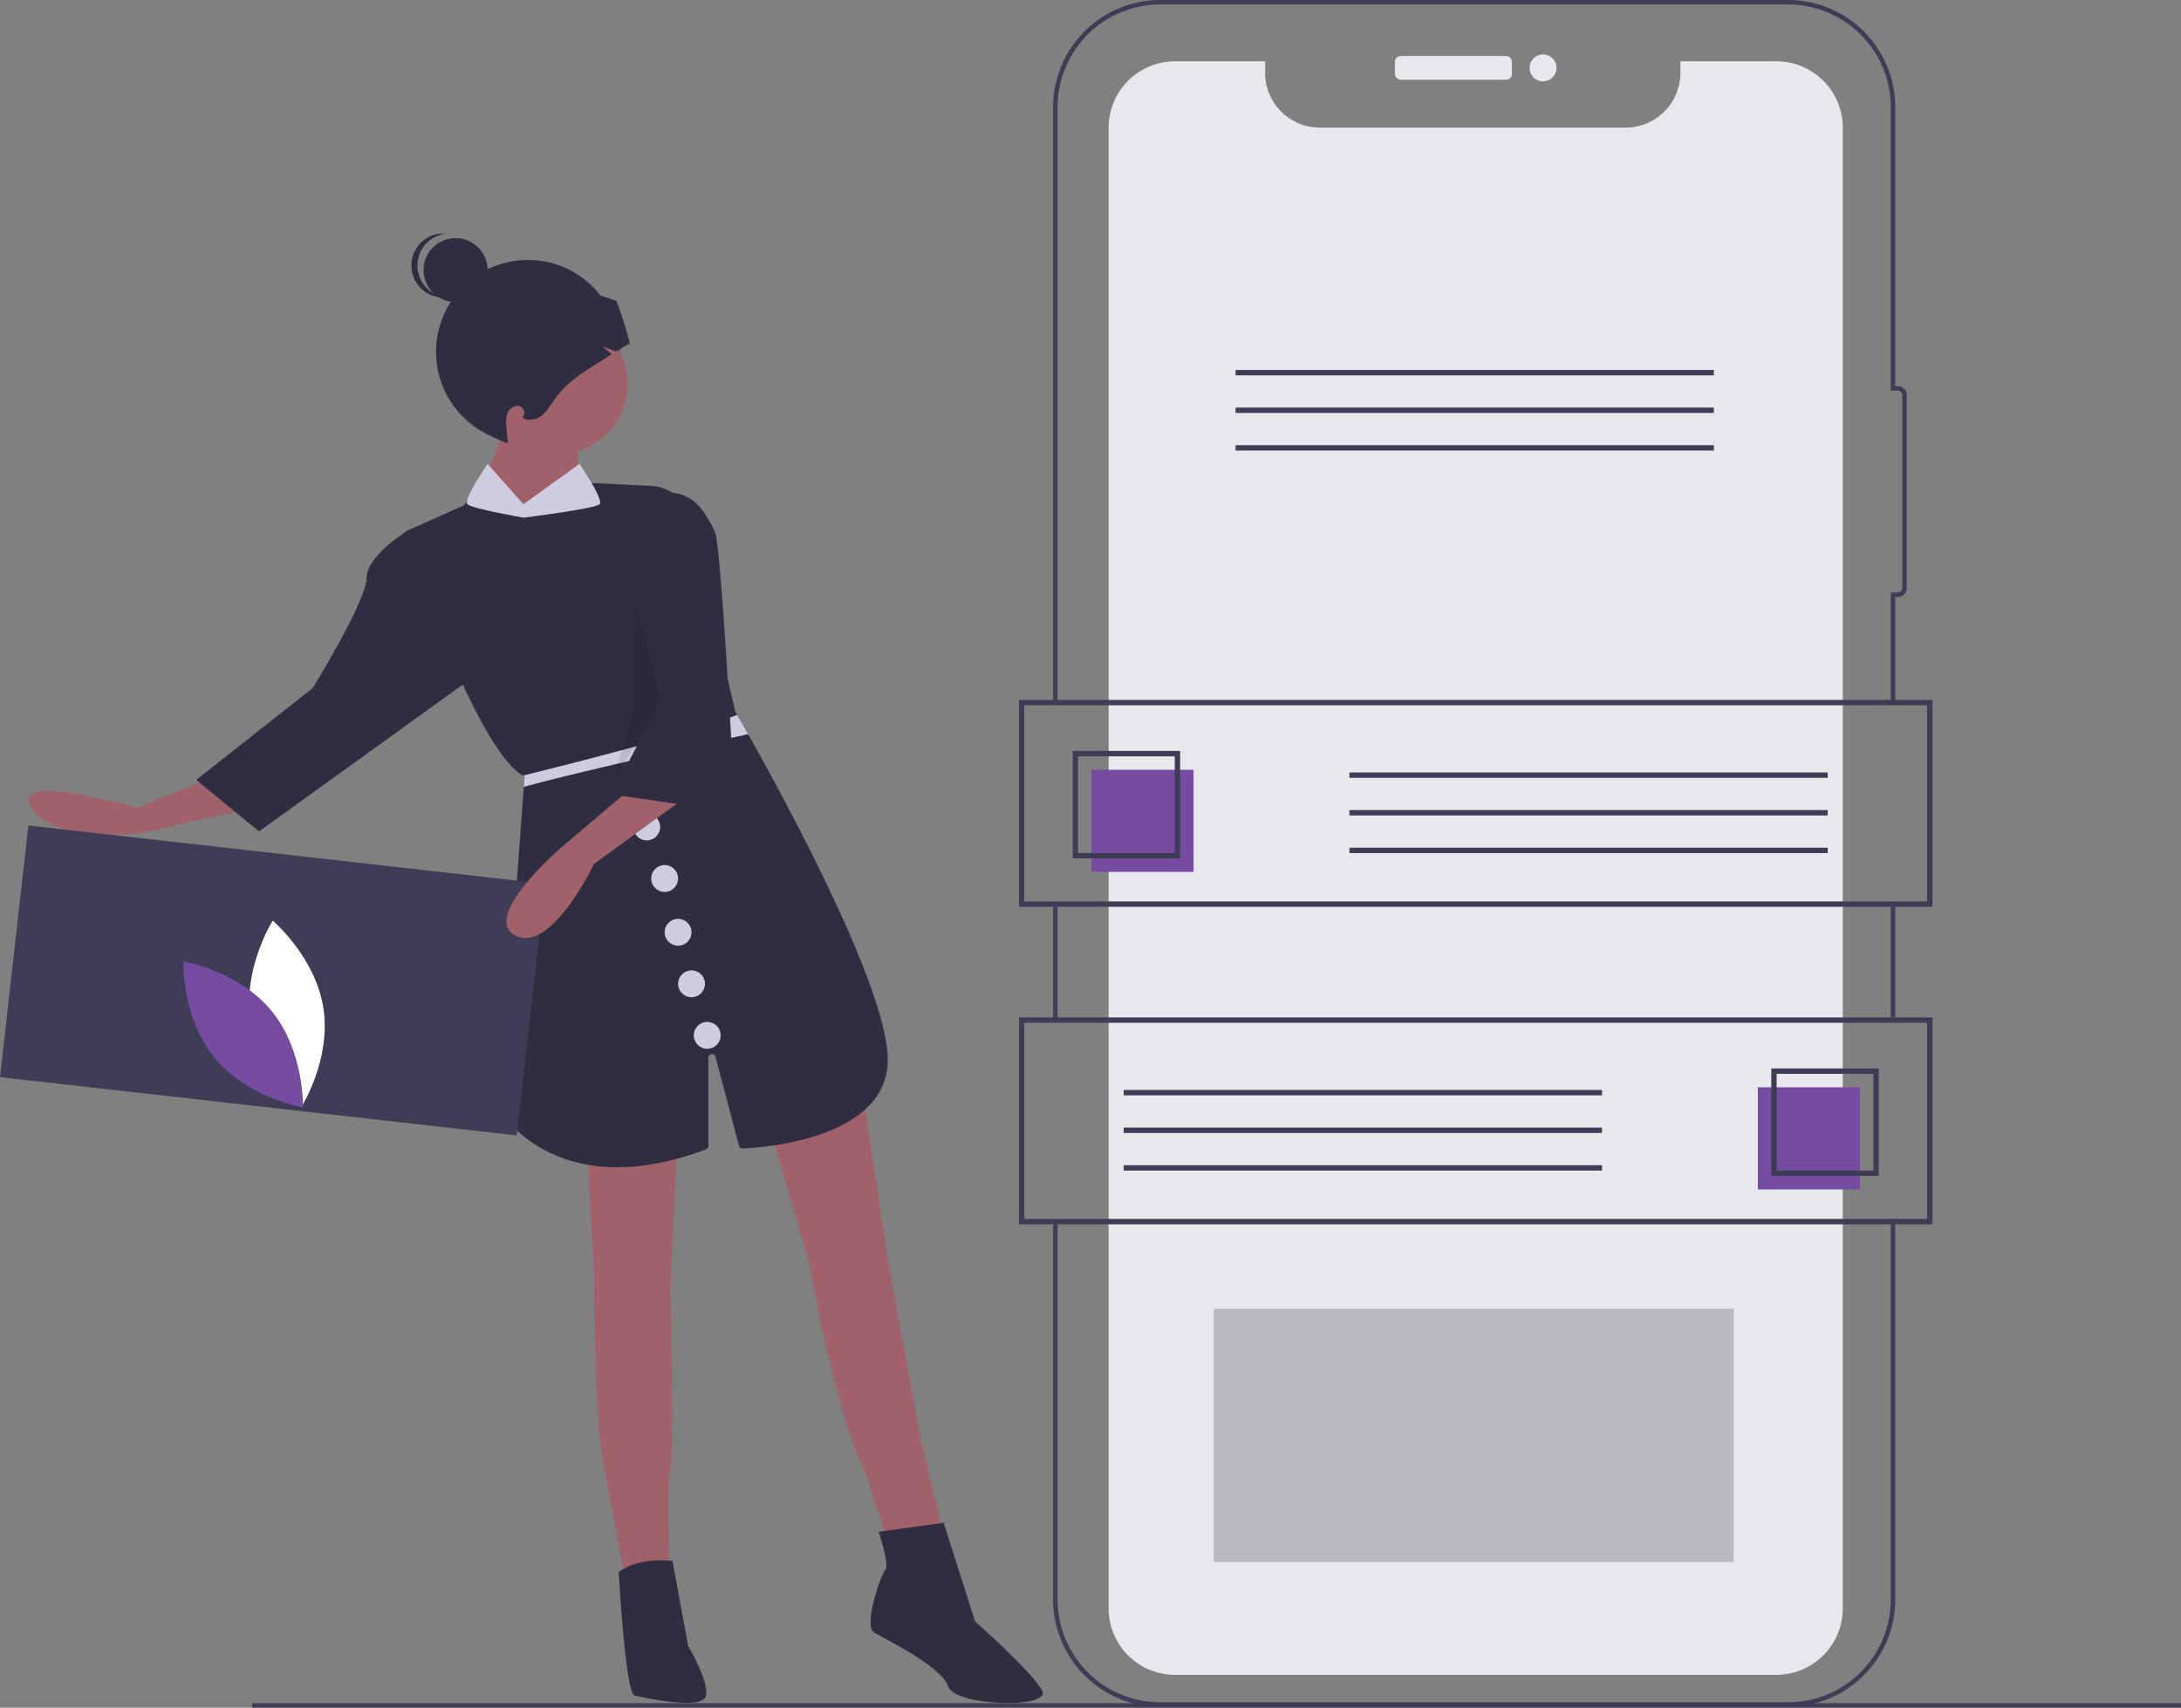 <svg id="e94cff1c-070e-4352-8eee-f869d5733252" data-name="Layer 1" xmlns="http://www.w3.org/2000/svg" width="973.122" height="762" viewBox="0 0 973.122 762"><rect x="0" y="0" width="973.122" height="762" fill="#808080" stroke="none"/><title>share_online</title><path d="M389.988,226a40.978,40.978,0,0,1-46.449,40.633,3.321,3.321,0,0,1-.572-.086,36.971,36.971,0,0,1-4.402-.895c-.96-.237-1.899-.529-2.827-.852a41.001,41.001,0,1,1,49.027-58.835,39.666,39.666,0,0,1,2.999,6.689,40.107,40.107,0,0,1,1.834,7.725,36.998,36.998,0,0,1,.367,4.262C389.977,225.094,389.988,225.536,389.988,226Z" transform="translate(-113.439 -69)" fill="#2f2e41"/><path d="M206.488,416.5l-32,13s-58-17-47,0,50,11,50,11l49-11Z" transform="translate(-113.439 -69)" fill="#a0616a"/><path d="M375.488,583.5l3,54s0,61,4,83,11,60,11,60l19-2s-2-43,0-54,0-80,0-80l3-63Z" transform="translate(-113.439 -69)" fill="#a0616a"/><path d="M457.488,574.5l17,58s11,66,26,96l9,29,25-4-10-41-15-82-11-73Z" transform="translate(-113.439 -69)" fill="#a0616a"/><path d="M413.488,765.5s-15-2-24,5c0,0,3,54,7,55s31,7,32,0-8-22-8-22Z" transform="translate(-113.439 -69)" fill="#2f2e41"/><path d="M505.488,752.5s5,15,3,17-10,25-5,28,30,15,33,24,46,10,42,2-30-31-30-31l-14-44Z" transform="translate(-113.439 -69)" fill="#2f2e41"/><circle cx="249.049" cy="171.5" r="31" fill="#a0616a"/><path d="M339.988,255l-15,43,51,8s-9-41-3-51S339.988,255,339.988,255Z" transform="translate(-113.439 -69)" fill="#a0616a"/><path d="M509.488,543.5c-1.83,33.858-55.577,37.57-64.692,37.957a1.621,1.621,0,0,1-1.638-1.207l-10.478-39.665a1.623,1.623,0,0,0-3.192.414v39.374a1.639,1.639,0,0,1-1.061,1.529c-63.038,23.594-88.712-12.391-91.65-16.938a1.606,1.606,0,0,1-.25-.992L347.148,420.11l.34-4.61c-.24-.12-.48-.25-.73-.4-20.405-11.832-48.857-95.361-52.808-107.205a1.619,1.619,0,0,1,.882-1.993l25.232-11.214a1.623,1.623,0,0,0,.684-.572l9.43-13.905a1.619,1.619,0,0,1,2.594-.12c3.388,4.129,11.449,11.473,13.957,13.73a1.614,1.614,0,0,0,1.701.289l23.471-9.702a1.623,1.623,0,0,1,.698-.121l31.341,1.511a19.226,19.226,0,0,1,17.811,14.894l19.681,85.57a1.566,1.566,0,0,0,.172.441c.136.236.39.673.752,1.296.95,1.64,2.64,4.6,4.88,8.59C463.948,426.25,511.138,513.03,509.488,543.5Z" transform="translate(-113.439 -69)" fill="#2f2e41"/><path d="M302.988,311l-8-5s-18,11-18,21-24,49-24,49l-52,41,28,23,93-67Z" transform="translate(-113.439 -69)" fill="#2f2e41"/><rect x="112.549" y="760" width="860.573" height="2" fill="#3f3d56"/><circle cx="203.269" cy="120.52" r="14.28" fill="#2f2e41"/><path d="M299.708,187.48a14.278,14.278,0,0,1,12.92-14.211c-.448-.042-.901-.069-1.36-.069a14.28,14.28,0,0,0,0,28.56c.459,0,.912-.026,1.36-.069A14.278,14.278,0,0,1,299.708,187.48Z" transform="translate(-113.439 -69)" fill="#2f2e41"/><path d="M382.36,223.65l5.928,2.156c1.837-1.153,5.934-3.432,6.092-3.523-.373-2.79-4.807-16.879-6.061-19.093-8.1-2.847-16.336-5.434-24.831-6.575-9.738-1.322-19.951-.667-28.875,3.468-8.913,4.123-16.347,12.065-18.392,21.668-1.005,4.7-.825,9.908-3.649,13.794a11.153,11.153,0,0,1-1.977,2.079,47.559,47.559,0,0,0,15.251,21.431,47.041,47.041,0,0,0,13.523,7.524l.678.237c0-.045-.011-.102-.011-.147-.034-.328-.056-.655-.09-.983-.169-1.887-.35-3.751-.52-5.637-.192-2.214-.384-4.519.429-6.586.825-2.067,2.982-3.785,5.151-3.321,2.18.463,3.287,3.796,1.446,5.039,2.327,1.841,5.863,1.277,8.269-.441,2.418-1.728,3.999-4.338,5.649-6.801,6.568-9.834,16.118-14.33,25.969-20.877Z" transform="translate(-113.439 -69)" fill="#2f2e41"/><path d="M347.148,420.11l.34-4.61c-.24-.12-.48-.25-.73-.4,20.59-5.08,76.34-19.14,95.6-27.1.95,1.64,2.64,4.6,4.88,8.59C422.988,401.95,367.938,414.28,347.148,420.11Z" transform="translate(-113.439 -69)" fill="#cfcce0"/><rect x="119.041" y="450.003" width="232" height="113" transform="translate(-55.182 -92.154) rotate(6.436)" fill="#3f3d56"/><path d="M225.228,523.929C228.746,546.918,247.859,563.066,247.859,563.066s13.408-21.125,9.889-44.114-22.631-39.137-22.631-39.137S221.709,500.939,225.228,523.929Z" transform="translate(-113.439 -69)" fill="#fff"/><path d="M234.637,520.135c14.741,17.988,13.969,42.997,13.969,42.997s-24.673-4.156-39.415-22.144-13.969-42.997-13.969-42.997S219.895,502.146,234.637,520.135Z" transform="translate(-113.439 -69)" fill="#764ba2"/><polygon points="283.549 269 295.549 314 273.549 348 283.549 314 283.549 269" opacity="0.1"/><path d="M330.988,276s-11,16-9,18,25,6,25,6v-6Z" transform="translate(-113.439 -69)" fill="#cfcce0"/><path d="M371.988,276s11,16,9,18-34,6-34,6v-6Z" transform="translate(-113.439 -69)" fill="#cfcce0"/><circle cx="315.549" cy="462" r="6" fill="#cfcce0"/><circle cx="308.549" cy="439" r="6" fill="#cfcce0"/><circle cx="302.549" cy="416" r="6" fill="#cfcce0"/><circle cx="296.549" cy="392" r="6" fill="#cfcce0"/><circle cx="288.549" cy="369" r="6" fill="#cfcce0"/><path d="M396.488,419.5l-33,28s-36,31-20,39,35-32,35-32l44-32Z" transform="translate(-113.439 -69)" fill="#a0616a"/><path d="M407.488,289.5h0a17.529,17.529,0,0,1,18.726,6.437A48.669,48.669,0,0,1,432.488,306.5c3,8,9,125,9,125l-55-8,21-41Z" transform="translate(-113.439 -69)" fill="#2f2e41"/><path d="M584.313,382.331" transform="translate(-113.439 -69)" fill="none" stroke="#3f3d56" stroke-miterlimit="10" stroke-width="2"/><path d="M584.313,472.472" transform="translate(-113.439 -69)" fill="none" stroke="#3f3d56" stroke-miterlimit="10" stroke-width="2"/><rect x="469.874" y="403.473" width="2" height="51.59" fill="#3f3d56"/><path d="M911.279,830.592H631.088a47.835,47.835,0,0,1-47.774-47.788V615.314h2V782.804a45.833,45.833,0,0,0,45.774,45.788H911.279a45.839,45.839,0,0,0,45.788-45.788V612.917h2V782.804A47.842,47.842,0,0,1,911.279,830.592Z" transform="translate(-113.439 -69)" fill="#3f3d56"/><rect x="843.628" y="403.614" width="2" height="50.385" fill="#3f3d56"/><path d="M958.067,472.614" transform="translate(-113.439 -69)" fill="none" stroke="#3f3d56" stroke-miterlimit="10" stroke-width="2"/><path d="M958.067,382.472" transform="translate(-113.439 -69)" fill="none" stroke="#3f3d56" stroke-miterlimit="10" stroke-width="2"/><path d="M959.067,382.473h-2V333.385h3.136a2.003,2.003,0,0,0,2.001-2.001V245.304a2.003,2.003,0,0,0-2.001-2.001h-3.136V116.775A45.833,45.833,0,0,0,911.279,71H631.088a45.827,45.827,0,0,0-45.774,45.775V382.331h-2V116.775A47.829,47.829,0,0,1,631.088,69H911.279a47.835,47.835,0,0,1,47.788,47.775V241.303h1.136a4.006,4.006,0,0,1,4.001,4.001v86.08a4.006,4.006,0,0,1-4.001,4.001h-1.136Z" transform="translate(-113.439 -69)" fill="#3f3d56"/><rect x="622.383" y="24.993" width="52.192" height="10.598" rx="2.542" fill="#e6e8ec"/><circle cx="688.478" cy="30.292" r="6.011" fill="#e6e8ec"/><path d="M935.662,126.027V786.682a29.685,29.685,0,0,1-29.685,29.672H637.765a29.633,29.633,0,0,1-29.685-29.672V126.027a29.684,29.684,0,0,1,29.685-29.685h40.143v5.151A24.443,24.443,0,0,0,702.351,125.936H838.757a24.443,24.443,0,0,0,24.442-24.443V96.343h42.778A29.675,29.675,0,0,1,935.662,126.027Z" transform="translate(-113.439 -69)" fill="#e6e8ec"/><rect x="541.549" y="584" width="232" height="113" opacity="0.2"/><path d="M975.684,473.635H568.059v-92.315H975.684Zm-405.227-2.398h402.829V383.718h-402.829Z" transform="translate(-113.439 -69)" fill="#3f3d56"/><rect x="486.99" y="343.491" width="45.558" height="45.558" fill="#764ba2"/><path d="M639.993,452.055H592.037V404.099h47.956Zm-45.558-2.398h43.16V406.497H594.435Z" transform="translate(-113.439 -69)" fill="#3f3d56"/><rect x="602.084" y="344.69" width="213.403" height="2.398" fill="#3f3d56"/><rect x="602.084" y="361.474" width="213.403" height="2.398" fill="#3f3d56"/><rect x="602.084" y="378.259" width="213.403" height="2.398" fill="#3f3d56"/><path d="M975.684,615.314H568.059v-92.315H975.684Zm-405.227-2.398h402.829v-87.519h-402.829Z" transform="translate(-113.439 -69)" fill="#3f3d56"/><rect x="897.755" y="554.171" width="45.558" height="45.558" transform="translate(1727.63 1084.899) rotate(-180)" fill="#764ba2"/><path d="M951.706,593.734H903.75V545.778h47.956Zm-45.558-2.398h43.16V548.176H906.148Z" transform="translate(-113.439 -69)" fill="#3f3d56"/><rect x="501.377" y="486.37" width="213.403" height="2.398" fill="#3f3d56"/><rect x="501.377" y="503.154" width="213.403" height="2.398" fill="#3f3d56"/><rect x="501.377" y="519.939" width="213.403" height="2.398" fill="#3f3d56"/><rect x="551.281" y="165.08" width="213.403" height="2.398" fill="#3f3d56"/><rect x="551.281" y="181.864" width="213.403" height="2.398" fill="#3f3d56"/><rect x="551.281" y="198.649" width="213.403" height="2.398" fill="#3f3d56"/></svg>